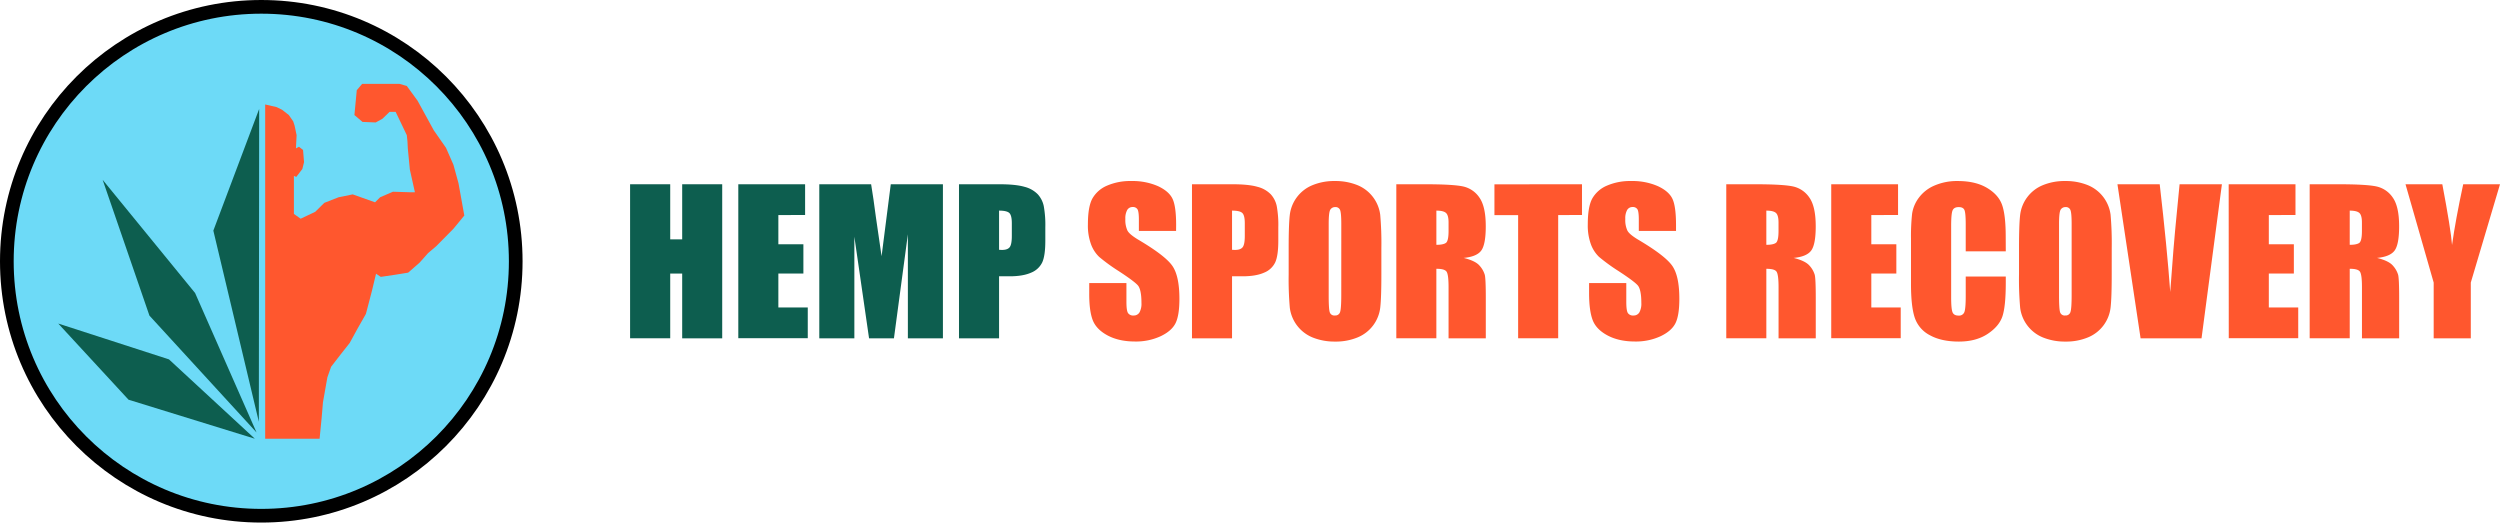 <svg xmlns="http://www.w3.org/2000/svg" viewBox="0 0 1462.21 305.64"><defs><style>.cls-1{fill:#6ddaf7;stroke:#000;stroke-miterlimit:10;stroke-width:8px;}.cls-2{fill:#ff572e;}.cls-3{fill:#0d5e4f;}</style></defs><title>vectoFichier 20</title><g id="Calque_2" data-name="Calque 2"><g id="Calque_1-2" data-name="Calque 1"><circle class="cls-1" cx="152.82" cy="152.82" r="148.82"/><polygon class="cls-2" points="171.9 102.86 171.9 125.13 175.85 127.92 184.35 123.9 189.69 118.64 198 115.39 206.3 113.69 219.35 118.33 222.31 115.39 229.82 112.14 239.91 112.45 242.67 112.45 239.71 99.15 238.52 86.78 238.32 82.75 237.93 79.04 231.41 65.43 227.85 65.43 223.69 69.45 219.74 71.62 212.03 71.31 207.29 67.29 208.67 52.75 211.83 49.04 217.57 49.04 226.86 49.04 233.58 49.04 237.93 50.28 244.25 58.94 253.74 76.26 260.86 86.47 265.21 96.37 268.17 107.19 271.57 126.06 265.21 133.79 255.13 144 250.38 148.02 245.44 153.59 238.72 159.47 231.01 160.71 222.71 161.94 219.94 160.09 217.57 169.99 214.01 183.6 209.26 191.95 204.52 200.61 199.38 207.11 193.65 214.53 191.47 220.72 188.9 235.26 188.11 244.54 186.93 256.6 158.26 256.6 155.1 256.6 155.1 61.1 161.82 62.65 164.98 64.2 168.94 67.29 171.5 71 172.3 73.48 173.48 79.04 173.09 86.78 174.87 85.85 177.24 87.7 177.83 94.82 176.84 98.84 173.28 103.48 171.9 102.86"/><path class="cls-3" d="M151.58,63.73l-26.8,71.16,26.61,111.79S151.58,66.92,151.58,63.73Z"/><polygon class="cls-3" points="150.04 252.94 114.11 171.38 60.04 105.18 87.4 184.59 150.04 252.94"/><polygon class="cls-3" points="149.05 256.6 98.82 210.19 34.07 189.24 75.17 233.78 149.05 256.6"/><path class="cls-3" d="M422.41,107.77v90.12H399V160h-7v37.85H368.53V107.77H392V140h7V107.77Z"/><path class="cls-3" d="M431.82,107.77h39.07v18H455.25v17.08h14.64V160H455.25v19.82h17.2v18H431.82Z"/><path class="cls-3" d="M551.5,107.77v90.12H531l0-60.84-8.15,60.84H508.3l-8.6-59.45,0,59.45H479.19V107.77h30.32q1.35,8.13,2.78,19.16l3.33,22.92L521,107.77Z"/><path class="cls-3" d="M560.9,107.77h23.6c6.39,0,11.29.5,14.73,1.5a16.42,16.42,0,0,1,7.73,4.35,14.82,14.82,0,0,1,3.51,6.87,61.74,61.74,0,0,1,.92,12.5v7.84q0,8.64-1.78,12.58a12.2,12.2,0,0,1-6.54,6.07q-4.76,2.11-12.44,2.12h-6.29v36.29H560.9Zm23.44,15.42v22.93c.66,0,1.24.06,1.72.06,2.15,0,3.65-.53,4.48-1.59s1.26-3.25,1.26-6.59v-7.41c0-3.08-.49-5.08-1.45-6S587.38,123.19,584.34,123.19Z"/><path class="cls-2" d="M687.87,135.05H666.11v-6.68q0-4.68-.84-6a3.06,3.06,0,0,0-2.78-1.28,3.54,3.54,0,0,0-3.2,1.73,10,10,0,0,0-1.09,5.23,14.9,14.9,0,0,0,1.22,6.8q1.17,2.28,6.63,5.51,15.65,9.28,19.71,15.24t4.06,19.21q0,9.63-2.25,14.19t-8.72,7.65a34.41,34.41,0,0,1-15,3.09q-9.42,0-16.06-3.56t-8.72-9.07q-2.06-5.52-2-15.64v-5.9h21.76v11q0,5.07.92,6.51a3.54,3.54,0,0,0,3.25,1.45,3.81,3.81,0,0,0,3.48-1.84,10.46,10.46,0,0,0,1.14-5.45q0-8-2.17-10.41t-11-8.18a106.37,106.37,0,0,1-11.58-8.41,19.59,19.59,0,0,1-4.7-7.23,31.74,31.74,0,0,1-1.87-11.81q0-10.35,2.65-15.14a17.78,17.78,0,0,1,8.54-7.48,34.06,34.06,0,0,1,14.25-2.7,37.08,37.08,0,0,1,15.56,3q6.42,3,8.51,7.43t2.09,15.22Z"/><path class="cls-2" d="M697.17,107.77h23.6q9.57,0,14.72,1.5a16.51,16.51,0,0,1,7.74,4.35,14.82,14.82,0,0,1,3.51,6.87,61.74,61.74,0,0,1,.92,12.5v7.84q0,8.64-1.79,12.58a12.13,12.13,0,0,1-6.54,6.07q-4.76,2.11-12.44,2.12H720.6v36.29H697.17Zm23.43,15.42v22.93c.67,0,1.25.06,1.73.06q3.23,0,4.48-1.59c.83-1.06,1.25-3.25,1.25-6.59v-7.41q0-4.62-1.45-6C725.65,123.65,723.64,123.19,720.6,123.19Z"/><path class="cls-2" d="M807.94,160.54q0,13.59-.64,19.23a21.54,21.54,0,0,1-13.11,17.51,33.11,33.11,0,0,1-13.36,2.5,34.11,34.11,0,0,1-13-2.36A21.7,21.7,0,0,1,754.39,180a191.61,191.61,0,0,1-.67-19.48V145.12q0-13.58.64-19.23a21.54,21.54,0,0,1,13.11-17.51,33.14,33.14,0,0,1,13.36-2.5,34.11,34.11,0,0,1,13,2.36,21.65,21.65,0,0,1,13.44,17.4,188.63,188.63,0,0,1,.67,19.48ZM784.5,130.93q0-6.3-.69-8.05a2.77,2.77,0,0,0-2.87-1.75,3.2,3.2,0,0,0-2.81,1.42q-1,1.42-1,8.38V173q0,7.85.64,9.68a2.78,2.78,0,0,0,3,1.84,2.88,2.88,0,0,0,3.06-2.11q.66-2.11.66-10.08Z"/><path class="cls-2" d="M816.68,107.77h16.59q16.58,0,22.46,1.28a15.44,15.44,0,0,1,9.57,6.54q3.71,5.26,3.7,16.78,0,10.53-2.61,14.14t-10.3,4.34q7,1.74,9.35,4.62a13.8,13.8,0,0,1,3,5.32q.58,2.42.58,13.33v23.77H847.24V167.94q0-7.23-1.14-9t-6-1.72v40.63H816.68Zm23.43,15.42v20c2.64,0,4.48-.36,5.54-1.09s1.59-3.07,1.59-7v-4.95q0-4.29-1.53-5.62C844.69,123.63,842.82,123.19,840.11,123.19Z"/><path class="cls-2" d="M925.28,107.77v18H911.36v72.08H887.93V125.81H874.07v-18Z"/><path class="cls-2" d="M980.28,135.05H958.51v-6.68q0-4.68-.83-6a3.09,3.09,0,0,0-2.79-1.28,3.55,3.55,0,0,0-3.2,1.73,10,10,0,0,0-1.08,5.23,14.77,14.77,0,0,0,1.22,6.8q1.15,2.28,6.62,5.51,15.64,9.28,19.71,15.24t4.06,19.21q0,9.63-2.25,14.19t-8.71,7.65a34.49,34.49,0,0,1-15,3.09q-9.4,0-16.06-3.56t-8.71-9.07q-2.06-5.52-2.06-15.64v-5.9h21.76v11q0,5.07.92,6.51a3.54,3.54,0,0,0,3.26,1.45,3.81,3.81,0,0,0,3.48-1.84,10.46,10.46,0,0,0,1.14-5.45q0-8-2.17-10.41t-11-8.18a108.51,108.51,0,0,1-11.58-8.41,19.59,19.59,0,0,1-4.7-7.23,31.94,31.94,0,0,1-1.87-11.81q0-10.35,2.65-15.14a17.78,17.78,0,0,1,8.54-7.48,34.12,34.12,0,0,1,14.25-2.7,37.08,37.08,0,0,1,15.56,3q6.44,3,8.52,7.43t2.09,15.22Z"/><path class="cls-2" d="M1009.67,107.77h16.58q16.59,0,22.46,1.28a15.44,15.44,0,0,1,9.58,6.54q3.7,5.26,3.7,16.78,0,10.53-2.62,14.14t-10.29,4.34q6.95,1.74,9.35,4.62a13.93,13.93,0,0,1,3,5.32q.58,2.42.58,13.33v23.77h-21.76V167.94c0-4.82-.39-7.81-1.15-9s-2.75-1.72-6-1.72v40.63h-23.43Zm23.43,15.42v20c2.64,0,4.48-.36,5.54-1.09s1.59-3.07,1.59-7v-4.95c0-2.86-.52-4.73-1.53-5.62S1035.81,123.19,1033.1,123.19Z"/><path class="cls-2" d="M1071.06,107.77h39.08v18H1094.5v17.08h14.64V160H1094.5v19.82h17.2v18h-40.64Z"/><path class="cls-2" d="M1173.15,147h-23.43V131.35c0-4.55-.25-7.4-.76-8.53s-1.6-1.69-3.31-1.69c-1.93,0-3.15.69-3.67,2.06s-.78,4.34-.78,8.91V174q0,6.57.78,8.58c.52,1.33,1.69,2,3.51,2a3.29,3.29,0,0,0,3.42-2q.81-2,.81-9.43V161.76h23.43v3.52q0,14-2,19.84t-8.74,10.26q-6.76,4.4-16.68,4.4-10.29,0-17-3.73a18,18,0,0,1-8.85-10.32q-2.18-6.6-2.17-19.85V139.55a118.52,118.52,0,0,1,.66-14.61,20.64,20.64,0,0,1,4-9.38,22.18,22.18,0,0,1,9.19-7.09,33.08,33.08,0,0,1,13.5-2.59q10.35,0,17.09,4t8.85,10q2.12,6,2.11,18.59Z"/><path class="cls-2" d="M1235.11,160.54q0,13.59-.65,19.23a21.51,21.51,0,0,1-13.1,17.51,33.17,33.17,0,0,1-13.36,2.5,34.07,34.07,0,0,1-13-2.36,21.65,21.65,0,0,1-13.44-17.4,188.63,188.63,0,0,1-.67-19.48V145.12q0-13.58.64-19.23a21.54,21.54,0,0,1,13.11-17.51,33.11,33.11,0,0,1,13.36-2.5,34.06,34.06,0,0,1,13,2.36,21.69,21.69,0,0,1,13.45,17.4,191.61,191.61,0,0,1,.67,19.48Zm-23.44-29.61q0-6.3-.7-8.05a2.75,2.75,0,0,0-2.86-1.75,3.18,3.18,0,0,0-2.81,1.42q-1,1.42-1,8.38V173c0,5.23.22,8.46.64,9.68a2.79,2.79,0,0,0,3,1.84,2.87,2.87,0,0,0,3.06-2.11q.68-2.11.67-10.08Z"/><path class="cls-2" d="M1299.56,107.77l-11.92,90.12H1252l-13.54-90.12h24.72q4.3,37.23,6.15,63,1.82-26,3.85-46.25l1.63-16.76Z"/><path class="cls-2" d="M1303.52,107.77h39.07v18H1327v17.08h14.64V160H1327v19.82h17.2v18h-40.63Z"/><path class="cls-2" d="M1350.89,107.77h16.58q16.59,0,22.47,1.28a15.44,15.44,0,0,1,9.57,6.54q3.71,5.26,3.7,16.78,0,10.53-2.62,14.14t-10.29,4.34q7,1.74,9.35,4.62a13.93,13.93,0,0,1,3,5.32q.58,2.42.58,13.33v23.77h-21.76V167.94q0-7.23-1.15-9t-6-1.72v40.63h-23.43Zm23.43,15.42v20c2.64,0,4.48-.36,5.54-1.09s1.59-3.07,1.59-7v-4.95q0-4.29-1.53-5.62C1378.89,123.63,1377,123.19,1374.32,123.19Z"/><path class="cls-2" d="M1462.21,107.77l-17.08,57.5v32.62h-21.71V165.27l-16.48-57.5h21.53q5,26.39,5.69,35.51,2-14.42,6.53-35.51Z"/></g></g></svg>